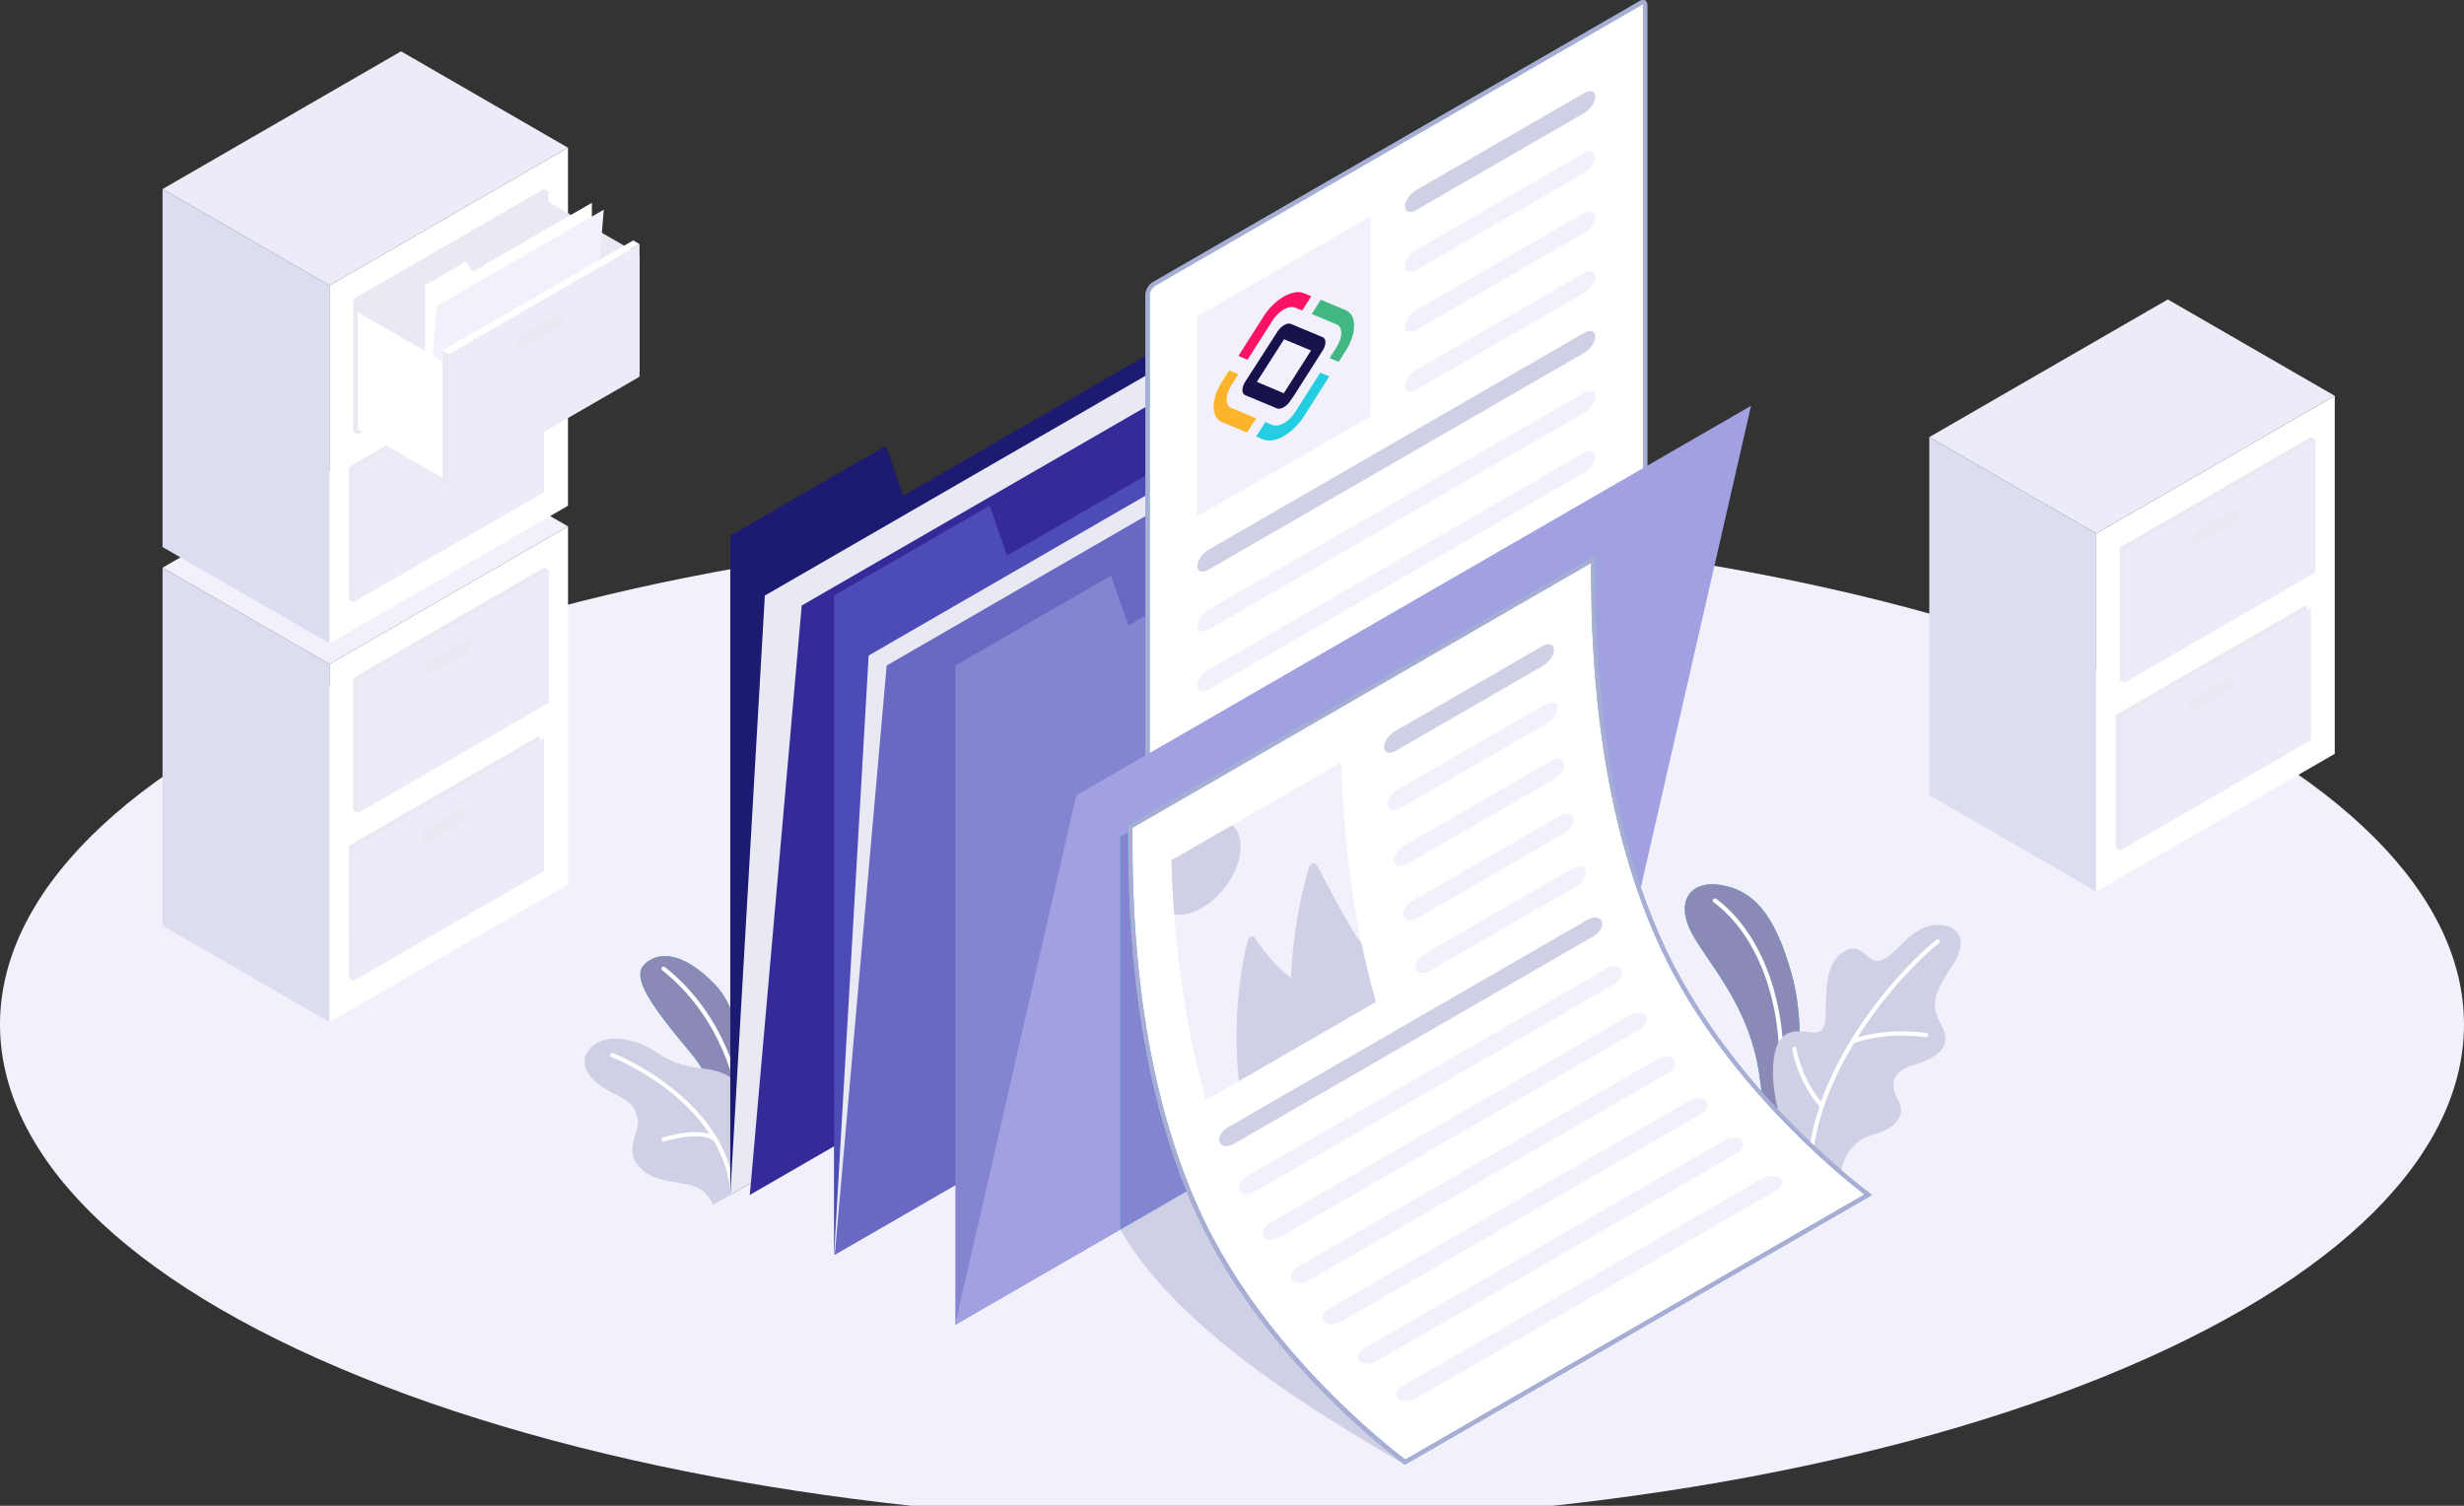 <svg width="576" height="352" viewBox="0 0 576 352" fill="none" xmlns="http://www.w3.org/2000/svg">
<rect x="0" y="0" width="576" height="352" fill="#333333" stroke="none"/>
<g clip-path="url(#clip0_16155_80847)">
<path d="M84.35 321.877C196.817 367.374 379.176 367.374 491.643 321.877C604.119 276.38 604.119 202.62 491.643 157.123C379.176 111.626 196.817 111.626 84.35 157.123C-28.117 202.62 -28.117 276.387 84.35 321.877Z" fill="#F2F1FB"/>
<path d="M77.025 238.933L38 216.404V132.706L77.025 155.244V238.933Z" fill="#DDDDF1"/>
<path d="M77.024 155.244L132.785 123.05V206.749L77.024 238.933V155.244Z" fill="white"/>
<path d="M132.785 123.05L77.025 155.244L38 132.706L93.751 100.521L132.785 123.05Z" fill="#F2F1FB"/>
<path d="M82.607 158.463L127.204 132.706L128.232 133.301V164.304L83.626 190.051L82.607 189.465V158.463Z" fill="#E9E9F4"/>
<path d="M83.635 159.058L128.231 133.301V164.304L83.625 190.051L83.635 159.058Z" fill="#ECECF9"/>
<path d="M101.11 154.216L108.69 149.835C109.68 149.269 110.477 149.528 110.477 150.412C110.477 151.296 109.68 152.487 108.69 153.054L101.1 157.435C100.111 158.002 99.314 157.742 99.314 156.858C99.314 155.965 100.111 154.783 101.1 154.216H101.11Z" fill="#E9E9F4"/>
<path d="M81.579 197.689L126.186 171.932L126.176 202.935L127.204 203.53L82.597 229.278L81.579 228.682V197.689Z" fill="#E9E9F4"/>
<path d="M82.606 198.285L127.203 172.528V203.53L82.597 229.278L82.606 198.285Z" fill="#ECECF9"/>
<path d="M100.083 193.443L107.663 189.062C108.653 188.495 109.45 188.754 109.45 189.638C109.45 190.522 108.653 191.704 107.663 192.28L100.073 196.661C99.093 197.228 98.286 196.969 98.296 196.085C98.296 195.191 99.093 194.01 100.083 193.443Z" fill="#E9E9F4"/>
<path d="M77.025 150.412L38 127.883V44.194L77.025 66.723V150.412Z" fill="#DDDDF1"/>
<path d="M77.024 66.723L132.775 34.529V118.227L77.024 150.412V66.723Z" fill="white"/>
<path d="M132.776 34.529L77.025 66.723L38 44.194L93.751 12L132.776 34.529Z" fill="#ECECF9"/>
<path d="M82.598 69.941L127.204 44.194L128.232 44.78V75.783L83.626 101.53L82.598 100.944V69.941Z" fill="#E9E9F4"/>
<path d="M101.111 65.695L108.701 61.314C109.681 60.747 110.488 61.007 110.488 61.891C110.488 62.774 109.69 63.966 108.701 64.532L101.111 68.913C100.131 69.48 99.324 69.221 99.324 68.337C99.324 67.444 100.122 66.272 101.111 65.695Z" fill="#E9E9F4"/>
<path d="M81.579 109.168L126.176 83.411V114.413L127.204 115.009L82.597 140.756L81.579 140.161V109.168Z" fill="#E9E9F4"/>
<path d="M82.597 109.763L127.203 84.006V115.009L82.597 140.756V109.763Z" fill="#ECECF9"/>
<path d="M100.083 104.921L107.673 100.54C108.653 99.974 109.46 100.233 109.46 101.117C109.46 102.001 108.662 103.192 107.673 103.759L100.083 108.14C99.093 108.707 98.296 108.447 98.296 107.563C98.296 106.67 99.093 105.488 100.083 104.921Z" fill="#E9E9F4"/>
<path d="M82.598 69.941L127.204 44.184V75.187L82.598 100.934V69.941Z" fill="#E9E9F4"/>
<path d="M149.504 59.508L125.092 45.414V72.718L149.504 86.812V59.508Z" fill="#E9E9F4"/>
<path d="M99.324 105.344V66.723L108.903 61.179L110.478 63.505L138.359 47.412V82.815L99.324 105.344Z" fill="white"/>
<path d="M99.324 105.344L102.12 71.546L141.145 49.017L138.359 82.815L99.324 105.344Z" fill="#F2F1FB"/>
<path d="M104.906 85.255L83.626 72.968V100.281L104.906 112.569V85.255Z" fill="white"/>
<path d="M104.905 82.815L149.502 57.068V88.061L104.905 113.818V82.815Z" fill="#ECECF9"/>
<path d="M122.39 77.973L129.98 73.592C130.96 73.025 131.767 73.285 131.767 74.168C131.767 75.052 130.97 76.234 129.98 76.811L122.39 81.191C121.401 81.758 120.604 81.499 120.604 80.615C120.604 79.722 121.401 78.549 122.39 77.973Z" fill="#E9E9F4"/>
<path d="M104.905 82.815L103.416 81.96V112.953L104.905 113.818V82.815Z" fill="#E9E9F4"/>
<path d="M103.416 81.96L148.023 56.203L149.502 57.068L104.905 82.815L103.416 81.96Z" fill="white"/>
<path d="M490.034 208.412L451 185.883V102.184L490.034 124.723V208.412Z" fill="#DDDDF1"/>
<path d="M490.034 124.723L545.785 92.529V176.218L490.034 208.412V124.723Z" fill="white"/>
<path d="M545.785 92.529L490.034 124.723L451 102.184L506.761 70L545.785 92.529Z" fill="#ECECF9"/>
<path d="M495.606 127.941L540.213 102.184L541.231 102.78V133.783L496.634 159.53L495.606 158.934V127.941Z" fill="#E9E9F4"/>
<path d="M496.635 128.527L541.232 102.78V133.783L496.635 159.53V128.527Z" fill="#ECECF9"/>
<path d="M514.12 123.685L521.7 119.304C522.689 118.738 523.487 118.997 523.487 119.881C523.487 120.765 522.689 121.946 521.7 122.523L514.11 126.904C513.121 127.471 512.323 127.211 512.323 126.327C512.323 125.443 513.121 124.252 514.11 123.685H514.12Z" fill="#E9E9F4"/>
<path d="M494.579 167.158L539.186 141.411V172.413L540.214 172.999L495.607 198.756L494.579 198.161V167.158Z" fill="#E9E9F4"/>
<path d="M495.607 167.754L540.214 142.006V172.999L495.607 198.756V167.754Z" fill="#ECECF9"/>
<path d="M513.093 162.912L520.682 158.531C521.662 157.964 522.469 158.223 522.469 159.107C522.469 159.991 521.672 161.173 520.682 161.749L513.093 166.13C512.103 166.697 511.306 166.438 511.306 165.554C511.306 164.66 512.103 163.479 513.093 162.912Z" fill="#E9E9F4"/>
<path d="M171.047 273.457C171.047 273.457 171.166 257.664 161.206 245.823C152.383 235.334 147.7 228.686 150.481 225.619C153.268 222.56 159.227 221.814 167.284 230.289C175.34 238.763 175.968 262.271 174.852 267.589L171.04 273.45L171.047 273.457Z" fill="#27DEBF"/>
<path d="M171.047 273.457C171.047 273.457 171.166 257.664 161.206 245.823C152.383 235.334 147.7 228.686 150.481 225.619C153.268 222.56 159.227 221.814 167.284 230.289C175.34 238.763 175.968 262.271 174.852 267.589L171.04 273.45L171.047 273.457Z" fill="#8B8AB7"/>
<path d="M172.769 256.48C172.539 256.48 172.33 256.319 172.281 256.082C168.796 239.781 159.848 230.77 154.823 226.853C154.607 226.685 154.565 226.372 154.739 226.156C154.906 225.94 155.22 225.898 155.436 226.072C160.566 230.08 169.702 239.272 173.25 255.88C173.306 256.152 173.138 256.417 172.866 256.473C172.832 256.473 172.797 256.486 172.762 256.486L172.769 256.48Z" fill="white"/>
<path d="M170.713 279.332L166.671 281.667C166.671 281.667 165.639 278.036 161.207 276.997C156.781 275.959 152.174 276.168 149.073 272.328C145.972 268.488 149.749 264.306 149.073 261.477C148.397 258.647 147.951 257.832 142.396 255.009C136.842 252.186 134.646 247.489 138.828 244.311C143.01 241.126 149.798 243.468 153.889 246.255C157.534 248.751 161.005 249.406 165.068 249.9C169.131 250.402 175.773 252.674 174.755 262.132C173.738 271.589 170.713 279.332 170.713 279.332Z" fill="#CFCFE5"/>
<path d="M155.129 266.885C154.92 266.885 154.725 266.752 154.655 266.536C154.572 266.271 154.718 265.993 154.976 265.909C155.338 265.791 163.96 263.073 167.598 265.993C167.814 266.167 167.848 266.481 167.674 266.69C167.5 266.906 167.186 266.941 166.977 266.766C163.75 264.174 155.366 266.829 155.283 266.85C155.234 266.864 155.178 266.871 155.129 266.871V266.885Z" fill="white"/>
<path d="M171.166 278.565C170.915 278.565 170.699 278.377 170.671 278.119C168.455 257.149 143.198 247.203 142.94 247.106C142.682 247.008 142.557 246.715 142.654 246.465C142.752 246.207 143.037 246.081 143.295 246.179C143.553 246.276 169.375 256.438 171.661 278.015C171.688 278.287 171.493 278.531 171.222 278.565C171.201 278.565 171.187 278.565 171.166 278.565Z" fill="white"/>
<path d="M418.815 265.54C418.927 265.198 423.199 243.21 418.815 227.612C414.794 213.318 409.637 208.042 402.228 206.879C394.82 205.715 391.607 211.046 395.545 218.273C399.475 225.501 408.94 235.098 411.267 251.246C412.222 257.894 413.017 263.672 413.017 263.672L418.815 265.54Z" fill="#27DEBF"/>
<path d="M418.815 265.54C418.927 265.198 423.199 243.21 418.815 227.612C414.794 213.318 409.637 208.042 402.228 206.879C394.82 205.715 391.607 211.046 395.545 218.273C399.475 225.501 408.94 235.098 411.267 251.246C412.222 257.894 413.017 263.672 413.017 263.672L418.815 265.54Z" fill="#8B8AB7"/>
<path d="M416.327 252.918C416.327 252.918 416.306 252.918 416.299 252.918C416.028 252.904 415.818 252.667 415.832 252.395C416.85 234.596 411.01 218.699 400.59 210.907C400.367 210.74 400.326 210.433 400.493 210.21C400.66 209.994 400.974 209.945 401.19 210.112C411.874 218.099 417.867 234.324 416.829 252.451C416.815 252.716 416.592 252.918 416.334 252.918H416.327Z" fill="white"/>
<path d="M430.288 276.997C429.716 272.906 432.072 266.766 437.654 265.324C443.237 263.874 445.732 260.661 443.717 257.156C441.703 253.65 442.177 250.437 447.244 248.98C452.311 247.524 456.75 244.98 453.83 239.642C451.711 235.774 451.244 233.265 456.437 225.633C460.744 219.305 457.224 215.59 451.823 216.294C446.422 216.998 443.097 223.417 439.724 224.497C436.351 225.577 435.563 219.828 431.117 222.399C426.663 224.971 426.942 231.55 426.803 236.143C426.663 240.736 426.364 241.774 422.335 241.21C418.314 240.645 414.383 241.314 414.46 251.043C414.523 259.393 418.983 269.728 418.983 269.728L430.288 277.018V276.997Z" fill="#CFCFE5"/>
<path d="M423.228 270.767C423.228 270.767 423.193 270.767 423.172 270.767C422.9 270.739 422.705 270.488 422.733 270.216C425.535 245.126 447.063 223.974 452.68 219.681C452.897 219.514 453.21 219.556 453.377 219.772C453.545 219.988 453.503 220.302 453.287 220.469C447.746 224.706 426.49 245.586 423.73 270.321C423.702 270.579 423.486 270.76 423.235 270.76L423.228 270.767Z" fill="white"/>
<path d="M433.04 243.963C432.838 243.963 432.65 243.837 432.573 243.642C432.476 243.384 432.608 243.098 432.866 243.001C440.902 240.011 449.997 241.419 450.38 241.481C450.652 241.523 450.833 241.781 450.791 242.053C450.749 242.325 450.484 242.506 450.22 242.464C450.129 242.45 440.992 241.035 433.214 243.935C433.159 243.956 433.096 243.963 433.04 243.963Z" fill="white"/>
<path d="M425.89 259.03C425.75 259.03 425.618 258.975 425.513 258.863C420.154 252.8 419.004 245.559 418.955 245.252C418.913 244.98 419.101 244.729 419.373 244.687C419.652 244.653 419.896 244.834 419.938 245.106C419.952 245.175 421.102 252.368 426.259 258.208C426.44 258.417 426.419 258.731 426.217 258.912C426.12 258.995 426.008 259.037 425.89 259.037V259.03Z" fill="white"/>
<path d="M170.713 125.212V279.332L328.444 188.263V48.151L211.156 115.873L207.114 104.199L170.713 125.212Z" fill="#1D1A72"/>
<path d="M170.713 279.332L178.797 139.22L336.535 48.151L328.444 188.263L170.713 279.332Z" fill="#E9E9F4"/>
<path d="M175.285 279.332L187.412 141.555L345.149 50.486L333.016 188.263L175.285 279.332Z" fill="#342A98"/>
<path d="M194.959 139.22V293.341L352.697 202.272V62.167L235.402 129.881L231.36 118.207L194.959 139.22Z" fill="#4D4BB5"/>
<path d="M194.98 293.341L203.065 153.235L360.803 62.167L352.718 202.272L194.98 293.341Z" fill="#E9E9F4"/>
<path d="M195.14 293.34L207.273 155.57L365.011 64.501L352.877 202.272L195.14 293.34Z" fill="#6969C4"/>
<path d="M328.442 342.377C300.133 326.034 273.865 308.262 261.871 287.41L298.272 266.39L328.442 342.377Z" fill="#CFCFE5"/>
<path d="M223.33 155.57V309.684L381.068 218.615V78.51L263.78 146.231L259.731 134.551L223.33 155.57Z" fill="#8484D1"/>
<path d="M268.729 201.136C268.331 201.136 268.269 200.676 268.269 200.404V68.948C268.269 68.021 268.945 66.857 269.746 66.39L383.591 0.669C383.779 0.558 383.96 0.502 384.113 0.502C384.511 0.502 384.573 0.962 384.573 1.234V132.683C384.573 133.61 383.897 134.781 383.096 135.24L269.251 200.969C269.063 201.08 268.882 201.136 268.729 201.136Z" fill="white"/>
<path d="M384.043 1.004C384.057 1.052 384.071 1.122 384.071 1.227V132.683C384.071 133.421 383.486 134.439 382.845 134.808L269 200.536C268.909 200.592 268.84 200.613 268.791 200.627C268.777 200.578 268.763 200.509 268.763 200.404V68.948C268.763 68.209 269.349 67.192 269.99 66.822L383.841 1.101C383.932 1.045 384.002 1.024 384.05 1.011M384.113 0C383.883 0 383.618 0.077 383.339 0.237L269.495 65.965C268.54 66.516 267.773 67.854 267.773 68.955V200.411C267.773 201.192 268.164 201.645 268.728 201.645C268.958 201.645 269.223 201.568 269.502 201.408L383.346 135.68C384.301 135.129 385.075 133.791 385.075 132.69V1.234C385.068 0.453 384.678 0 384.113 0Z" fill="#27DEBF"/>
<path d="M384.043 1.004C384.057 1.052 384.071 1.122 384.071 1.227V132.683C384.071 133.421 383.486 134.439 382.845 134.808L269 200.536C268.909 200.592 268.84 200.613 268.791 200.627C268.777 200.578 268.763 200.509 268.763 200.404V68.948C268.763 68.209 269.349 67.192 269.99 66.822L383.841 1.101C383.932 1.045 384.002 1.024 384.05 1.011M384.113 0C383.883 0 383.618 0.077 383.339 0.237L269.495 65.965C268.54 66.516 267.773 67.854 267.773 68.955V200.411C267.773 201.192 268.164 201.645 268.728 201.645C268.958 201.645 269.223 201.568 269.502 201.408L383.346 135.68C384.301 135.129 385.075 133.791 385.075 132.69V1.234C385.068 0.453 384.678 0 384.113 0Z" fill="#AEAAD6"/>
<path d="M279.908 73.966L320.358 50.611V97.313L279.908 120.668V73.966Z" fill="#F2F1FB"/>
<path d="M328.442 48.277C328.442 49.566 329.599 49.943 331.028 49.12L370.342 26.421C371.771 25.599 372.928 23.884 372.928 22.595C372.928 21.305 371.771 20.929 370.342 21.751L331.028 44.451C329.599 45.273 328.442 46.987 328.442 48.277Z" fill="#CFCFE5"/>
<path d="M328.442 62.285C328.442 63.575 329.599 63.951 331.028 63.129L370.342 40.429C371.771 39.607 372.928 37.892 372.928 36.603C372.928 35.314 371.771 34.937 370.342 35.76L331.028 58.459C329.599 59.281 328.442 60.996 328.442 62.285Z" fill="#F2F1FB"/>
<path d="M328.442 76.301C328.442 77.59 329.599 77.966 331.028 77.144L370.342 54.445C371.771 53.622 372.928 51.908 372.928 50.618C372.928 49.329 371.771 48.953 370.342 49.775L331.028 72.474C329.599 73.297 328.442 75.011 328.442 76.301Z" fill="#F2F1FB"/>
<path d="M328.442 90.309C328.442 91.598 329.599 91.975 331.028 91.152L370.342 68.453C371.771 67.631 372.928 65.916 372.928 64.627C372.928 63.338 371.771 62.961 370.342 63.784L331.028 86.483C329.599 87.305 328.442 89.02 328.442 90.309Z" fill="#F2F1FB"/>
<path d="M279.907 132.348C279.907 133.638 281.064 134.014 282.493 133.191L370.342 82.469C371.77 81.646 372.927 79.932 372.927 78.642C372.927 77.353 371.77 76.977 370.342 77.799L282.493 128.522C281.064 129.344 279.907 131.059 279.907 132.348Z" fill="#CFCFE5"/>
<path d="M279.907 146.357C279.907 147.646 281.064 148.022 282.493 147.2L370.342 96.477C371.77 95.654 372.927 93.94 372.927 92.651C372.927 91.361 371.77 90.985 370.342 91.807L282.493 142.53C281.064 143.353 279.907 145.067 279.907 146.357Z" fill="#F2F1FB"/>
<path d="M279.907 160.365C279.907 161.654 281.064 162.031 282.493 161.208L370.342 110.485C371.77 109.663 372.927 107.948 372.927 106.659C372.927 105.37 371.77 104.993 370.342 105.816L282.493 156.539C281.064 157.361 279.907 159.076 279.907 160.365Z" fill="#F2F1FB"/>
<path d="M223.288 309.684L251.598 185.929L409.335 94.86L381.026 218.615L223.288 309.684Z" fill="#A1A1E2"/>
<path d="M261.878 195.616V287.41L298.279 266.39V174.603L261.878 195.616Z" fill="#27DEBF"/>
<path d="M261.878 195.616V287.41L298.279 266.39V174.603L261.878 195.616Z" fill="#8484D1"/>
<path d="M328.477 341.785C325.383 339.478 295.533 316.66 280.361 284.071C264.206 249.385 264.22 208.921 264.227 193.693V193.219L372.433 130.745C372.433 146.113 372.447 186.633 388.658 221.445C403.482 253.274 432.189 275.833 436.74 279.276L328.477 341.785Z" fill="white"/>
<path d="M371.938 131.609C371.938 147.618 372.252 187.378 388.212 221.661C402.534 252.423 429.777 274.551 435.847 279.228L328.512 341.199C324.316 338.035 295.589 315.608 280.814 283.869C264.708 249.28 264.721 208.9 264.728 193.7V193.511L371.938 131.616M372.935 129.895L263.732 192.94C263.732 207.262 263.432 248.897 279.908 284.294C296.084 319.037 328.442 342.391 328.442 342.391L437.645 279.346C437.645 279.346 405.287 255.992 389.111 221.249C372.628 185.852 372.935 144.224 372.935 129.895Z" fill="#27DEBF"/>
<path d="M371.938 131.609C371.938 147.618 372.252 187.378 388.212 221.661C402.534 252.423 429.777 274.551 435.847 279.228L328.512 341.199C324.316 338.035 295.589 315.608 280.814 283.869C264.708 249.28 264.721 208.9 264.728 193.7V193.511L371.938 131.616M372.935 129.895L263.732 192.94C263.732 207.262 263.432 248.897 279.908 284.294C296.084 319.037 328.442 342.391 328.442 342.391L437.645 279.346C437.645 279.346 405.287 255.992 389.111 221.249C372.628 185.852 372.935 144.224 372.935 129.895Z" fill="#AEAAD6"/>
<path d="M360.585 151.026L326.051 170.965C324.623 171.788 323.494 173.481 323.543 174.743C323.591 176.004 324.797 176.36 326.226 175.537L360.759 155.598C362.188 154.776 363.296 153.082 363.247 151.821C363.198 150.559 362.006 150.204 360.578 151.026H360.585Z" fill="#CFCFE5"/>
<path d="M361.324 164.609L326.79 184.549C325.362 185.371 324.281 187.037 324.386 188.27C324.49 189.497 325.745 189.825 327.174 189.002L361.714 169.063C363.143 168.24 364.202 166.575 364.097 165.348C363.993 164.122 362.759 163.794 361.33 164.616L361.324 164.609Z" fill="#F2F1FB"/>
<path d="M362.703 177.823L328.17 197.763C326.741 198.585 325.71 200.223 325.877 201.415C326.044 202.606 327.355 202.906 328.783 202.077L363.324 182.137C364.752 181.315 365.763 179.677 365.596 178.485C365.428 177.294 364.139 176.994 362.71 177.823H362.703Z" fill="#F2F1FB"/>
<path d="M364.773 190.64L330.24 210.579C328.812 211.402 327.836 213.012 328.066 214.169C328.303 215.325 329.662 215.59 331.091 214.761L365.624 194.822C367.052 193.999 368.007 192.396 367.777 191.239C367.54 190.082 366.202 189.818 364.773 190.64Z" fill="#F2F1FB"/>
<path d="M367.581 203.025L333.048 222.964C331.62 223.786 330.7 225.361 331.006 226.476C331.313 227.592 332.728 227.822 334.156 226.999L368.69 207.06C370.118 206.237 371.017 204.669 370.711 203.554C370.404 202.439 369.01 202.202 367.581 203.031V203.025Z" fill="#F2F1FB"/>
<path d="M371.171 214.963L286.995 263.56C285.566 264.383 284.709 265.923 285.092 266.989C285.476 268.056 286.96 268.251 288.389 267.421L372.565 218.824C373.994 218.002 374.83 216.468 374.44 215.402C374.049 214.336 372.593 214.134 371.171 214.963Z" fill="#CFCFE5"/>
<path d="M375.659 226.365L291.483 274.962C290.054 275.785 289.274 277.283 289.741 278.301C290.215 279.318 291.762 279.471 293.191 278.649L377.367 230.052C378.795 229.229 379.562 227.738 379.095 226.72C378.621 225.703 377.088 225.543 375.659 226.365Z" fill="#F2F1FB"/>
<path d="M381.151 237.23L296.975 285.828C295.546 286.65 294.835 288.106 295.4 289.068C295.965 290.03 297.595 290.135 299.024 289.312L383.193 240.715C384.622 239.892 385.305 238.45 384.74 237.488C384.176 236.526 382.566 236.408 381.144 237.23H381.151Z" fill="#F2F1FB"/>
<path d="M387.625 247.496L303.449 296.093C302.021 296.916 301.379 298.338 302.035 299.251C302.69 300.164 304.383 300.226 305.812 299.404L389.988 250.806C391.417 249.984 392.037 248.583 391.382 247.67C390.727 246.757 389.054 246.674 387.625 247.503V247.496Z" fill="#F2F1FB"/>
<path d="M394.971 257.267L310.795 305.864C309.367 306.687 308.788 308.074 309.513 308.938C310.238 309.809 311.994 309.837 313.423 309.008L397.599 260.41C399.028 259.588 399.585 258.222 398.86 257.351C398.135 256.48 396.393 256.438 394.964 257.26L394.971 257.267Z" fill="#F2F1FB"/>
<path d="M403.112 266.571L318.943 315.169C317.515 315.991 316.992 317.343 317.793 318.172C318.588 319.002 320.4 318.995 321.829 318.172L406.005 269.575C407.433 268.753 407.935 267.414 407.141 266.585C406.346 265.756 404.548 265.742 403.119 266.564L403.112 266.571Z" fill="#F2F1FB"/>
<path d="M412.012 275.457L327.836 324.054C326.407 324.877 325.94 326.194 326.804 326.989C327.669 327.776 329.536 327.741 330.965 326.919L415.141 278.322C416.57 277.499 417.016 276.196 416.152 275.408C415.287 274.621 413.434 274.635 412.005 275.464L412.012 275.457Z" fill="#F2F1FB"/>
<path d="M313.535 178.186L273.823 201.115C274.262 215.5 275.907 236.254 281.922 257.149L321.633 234.219C315.612 213.325 313.974 192.563 313.535 178.186Z" fill="#F2F1FB"/>
<path d="M290.02 197.93C290.02 195.707 289.295 193.992 288.082 192.884L273.83 201.115C273.949 204.913 274.151 209.171 274.492 213.743C276.053 214.001 277.9 213.716 279.886 212.796C285.483 210.182 290.027 203.526 290.027 197.93H290.02Z" fill="#CFCFE5"/>
<path d="M318.267 220.483C315.619 217.144 310.231 206.837 307.931 202.348C307.52 201.554 306.356 201.665 306.091 202.516C302.112 215.277 301.784 228.658 301.784 228.658C298.592 226.135 296.3 223.619 293.358 219.277C292.933 218.65 291.972 218.817 291.776 219.549C287.434 236.268 289.609 252.716 289.609 252.716L321.64 234.226C320.316 229.62 319.208 225.02 318.274 220.49L318.267 220.483Z" fill="#CFCFE5"/>
<path d="M295.332 74.043L289.506 83.193L291.625 84.106L297.451 74.956C298.873 72.718 301.152 71.373 302.643 71.868L304.413 72.579L306.532 69.248L304.762 68.509C302.134 67.505 297.925 69.965 295.325 74.043H295.332Z" fill="#FC1264"/>
<path d="M302.266 92.825L308.629 82.831L309.201 81.939C310.058 80.594 310.058 79.179 309.201 78.823L308.629 78.587L302.329 75.959L301.757 75.722C300.9 75.367 299.479 76.189 298.621 77.527L298.05 78.419L291.652 88.365L291.08 89.257C290.223 90.602 290.223 92.016 291.08 92.372L291.652 92.609L297.952 95.236L298.524 95.473C299.381 95.829 300.803 95.006 301.66 93.668L302.259 92.818L302.266 92.825ZM293.812 89.264L300.175 79.304L306.476 81.932L300.113 91.926L293.812 89.264Z" fill="#17124B"/>
<path d="M302.775 96.31C301.353 98.547 299.074 99.892 297.583 99.397L295.813 98.658L293.659 102.038L295.429 102.777C298.092 103.76 302.301 101.3 304.894 97.195L310.748 87.995L308.629 87.11L302.775 96.31Z" fill="#25CDE3"/>
<path d="M287.833 95.355C286.411 94.762 286.376 92.511 287.735 90.253L289.505 87.472L287.352 86.573L285.582 89.354C283.052 93.459 283.08 97.627 285.707 98.686L291.533 101.118L293.652 97.787L287.826 95.355H287.833Z" fill="#FDB42B"/>
<path d="M314.581 72.509L308.754 70.077L306.636 73.408L312.462 75.841C313.884 76.433 313.919 78.684 312.56 80.942L310.817 83.709L312.936 84.594L314.706 81.813C317.208 77.757 317.173 73.624 314.581 72.509Z" fill="#41B883"/>
</g>
<defs>
<clipPath id="clip0_16155_80847">
<rect width="576" height="352" fill="white"/>
</clipPath>
</defs>
</svg>

